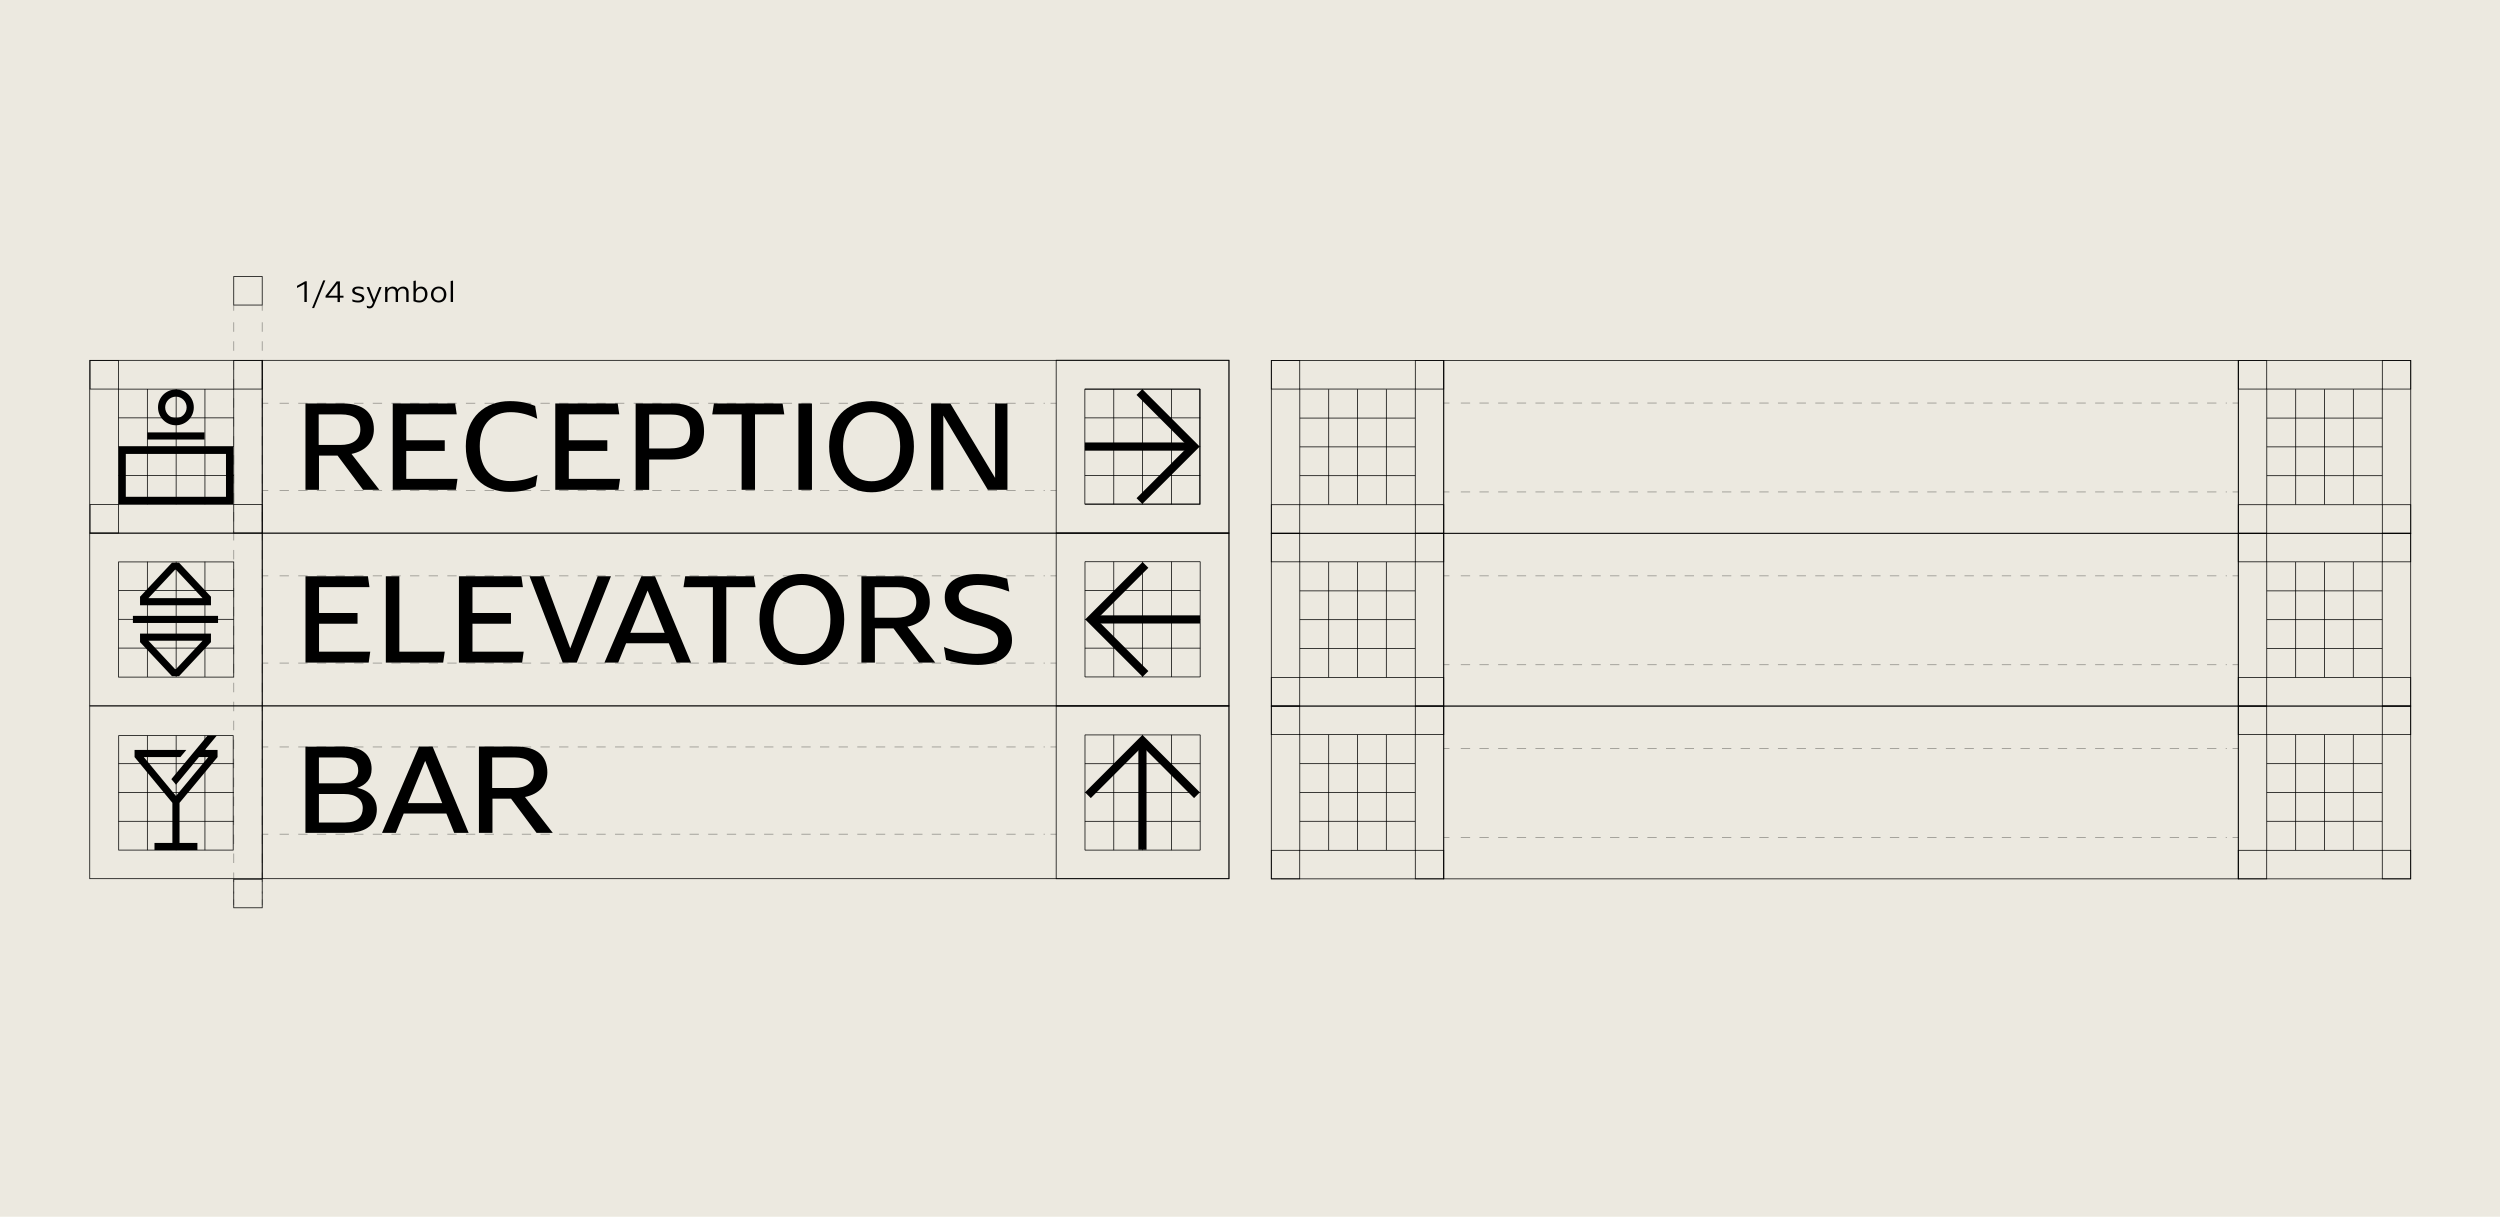 <?xml version="1.0" encoding="UTF-8"?>
<!-- Generator: Adobe Illustrator 28.2.0, SVG Export Plug-In . SVG Version: 6.00 Build 0)  -->
<svg xmlns="http://www.w3.org/2000/svg" xmlns:xlink="http://www.w3.org/1999/xlink" version="1.1" id="Layer_1" x="0px" y="0px" viewBox="0 0 1600 778.71" style="enable-background:new 0 0 1600 778.71;" xml:space="preserve">
<style type="text/css">
	.st0{fill:#ECE9E0;}
	.st1{fill:none;stroke:#000000;stroke-width:0.48;stroke-miterlimit:10;}
	.st2{clip-path:url(#SVGID_00000173855386007642836160000004617068920517728952_);}
	.st3{clip-path:url(#SVGID_00000075867457799875208340000015526133755004713355_);}
	.st4{opacity:0.4;}
	.st5{fill:none;stroke:#000000;stroke-width:0.48;stroke-miterlimit:10;stroke-dasharray:6.071,6.071;}
	.st6{fill:none;stroke:#000000;stroke-width:0.48;stroke-miterlimit:10;stroke-dasharray:5.97,5.97;}
	.st7{fill:none;stroke:#000000;stroke-width:0.48;stroke-miterlimit:10;stroke-dasharray:5.963,5.963;}
	.st8{enable-background:new    ;}
</style>
<rect id="bg" class="st0" width="1600" height="778.71"></rect>
<g>
	<g id="elevators_outline">
		<path d="M428.03,411.67h-27.3l-5.07,12.4h-8.82l23.64-55.26h8.74l23.06,55.26h-9.23L428.03,411.67L428.03,411.67z M425.37,405.01    l-10.9-27.05l-11.07,27.05H425.37L425.37,405.01z"></path>
		<path d="M464.82,375.8v48.27h-8.57V375.8h-18.81l1.08-6.98h43.95l1.08,6.98H464.82z"></path>
		<path d="M486.05,396.36c0-17.9,11.32-29.04,27.13-29.04c15.82,0,27.13,11.15,27.13,29.04c0,17.9-11.4,29.3-27.13,29.3    C497.45,425.66,486.05,414.33,486.05,396.36z M531.48,396.36c0-14.48-7.91-21.97-18.31-21.97c-10.4,0-18.23,7.5-18.23,21.97    c0,14.48,7.74,22.23,18.23,22.23C523.66,418.58,531.48,410.93,531.48,396.36z"></path>
		<path d="M588.17,424.07l-16.32-21.89h-11.91v21.89h-8.65V368.8h23.97c13.23,0,19.81,6.16,19.81,16.56    c0,7.82-4.92,13.74-14.32,15.73l17.81,22.97L588.17,424.07L588.17,424.07z M573.52,395.35c8.24,0,12.9-3.5,12.9-9.9    c0-6.4-4.08-9.66-12.31-9.66h-14.32v19.55h13.74V395.35z"></path>
		<path d="M605.47,422.33l-1.33-8.24c7.07,2.82,14.39,4.4,20.89,4.4c9.32,0,13.82-2.99,13.82-8.24c0-5.24-3.42-7.65-14.82-10.65    c-14.07-3.83-19.39-8.57-19.39-17.48c0-8.91,7.24-14.73,21.06-14.73c6.49,0,12.16,0.91,18.9,2.99l1.34,8.24    c-6.33-2.41-13.31-4.25-20.06-4.25c-7.58,0-12.33,2.58-12.33,7.24c0,4.66,2.82,7.24,14.07,10.32c14.39,3.99,20.06,8.49,20.06,17.9    c0,9.41-7.65,15.73-21.89,15.73C616.44,425.48,609.87,423.65,605.47,422.33L605.47,422.33z"></path>
		<path d="M236.96,417.08l-1,6.98h-40.44V368.8h39.95l1,6.98h-32.29v16.56h24.64v6.83h-24.64v17.9L236.96,417.08L236.96,417.08z"></path>
		<path d="M284.64,417.08l-1,6.98h-36.71V368.8h8.65v48.27L284.64,417.08L284.64,417.08z"></path>
		<path d="M335.16,417.08l-1,6.98h-40.44V368.8h39.95l1,6.98h-32.29v16.56h24.64v6.83h-24.64v17.9L335.16,417.08L335.16,417.08z"></path>
		<path d="M391.01,368.82l-21.89,55.26h-8.99l-21.22-55.26h8.99l17.06,46.11l17.56-46.11H391.01z"></path>
	</g>
	<g id="reception_outline">
		<path d="M232.37,313.48l-16.32-21.89h-11.9v21.89h-8.65v-55.26h23.97c13.23,0,19.81,6.16,19.81,16.56    c0,7.82-4.92,13.74-14.32,15.73l17.81,22.97H232.37z M217.72,284.78c8.24,0,12.9-3.5,12.9-9.9s-4.08-9.66-12.33-9.66h-14.32v19.55    h13.75V284.78z"></path>
		<path d="M292.79,306.49l-1,6.98h-40.44v-55.26h39.95l1,6.98H260v16.56h24.64v6.83H260v17.9h32.79V306.49z"></path>
		<path d="M326.17,256.72c6.83,0,11.83,1.17,16.32,3.08l1.34,8.24c-5.24-2.58-10.9-4.25-17.06-4.25c-10.82,0-19.72,6.66-19.72,21.8    s8.32,22.3,19.47,22.3c6.57,0,12.33-1.5,17.47-3.99l-1.17,7.32c-4.99,2.49-9.82,3.58-16.82,3.58c-16.56,0-27.88-10.4-27.88-29.21    C298.11,266.79,310.68,256.72,326.17,256.72z"></path>
		<path d="M396.82,306.49l-1,6.98h-40.44v-55.26h39.95l1,6.98h-32.29v16.56h24.64v6.83h-24.64v17.9h32.79V306.49z"></path>
		<path d="M406.81,258.23h23.64c13.4,0,20.14,5.83,20.14,17.81c0,11.98-7.32,18.07-21.06,18.07h-14.07v19.39h-8.65V258.23z     M428.45,287.01c9.15,0,13.23-3.33,13.23-10.9c0-7.58-3.83-10.82-12.65-10.82h-13.57v21.72H428.45z"></path>
		<path d="M483.21,265.21v48.27h-8.57v-48.27h-18.81l1.08-6.98h43.95l1.08,6.98H483.21L483.21,265.21z"></path>
		<path d="M511,258.23h8.65v55.26H511V258.23z"></path>
		<path d="M530.65,285.77c0-17.9,11.32-29.04,27.13-29.04c15.82,0,27.13,11.15,27.13,29.04s-11.4,29.3-27.13,29.3    C542.05,315.07,530.65,303.76,530.65,285.77z M576.1,285.77c0-14.48-7.91-21.97-18.31-21.97s-18.23,7.5-18.23,21.97    c0,14.48,7.74,22.23,18.23,22.23S576.1,300.34,576.1,285.77z"></path>
		<path d="M644.76,258.23v55.26h-12.57l-28.47-47.53v47.53h-7.82v-55.26h12.33l28.63,47.61v-47.61H644.76z"></path>
	</g>
	<path class="st1" d="M149.6,249.04H75.88v73.72h73.72V249.04z"></path>
	<path class="st1" d="M149.6,359.63H75.88v73.72h73.72V359.63z"></path>
	<path class="st1" d="M167.82,230.61H57.44V341.2h110.38V230.61z"></path>
	<path class="st1" d="M167.82,341.2H57.44v110.59h110.38V341.2z"></path>
	<path class="st1" d="M786.54,341.21H675.95V451.8h110.59V341.21z"></path>
	<path class="st1" d="M786.54,230.53H675.95v110.59h110.59V230.53z"></path>
	<path class="st1" d="M786.54,230.61H167.81V341.2h618.73V230.61z"></path>
	<path class="st1" d="M786.54,341.2H167.81v110.59h618.73V341.2z"></path>
	<path class="st1" d="M167.82,451.77H57.44v110.59h110.38V451.77z"></path>
	<path class="st1" d="M786.54,451.8H675.95v110.59h110.59V451.8z"></path>
	<path class="st1" d="M786.54,451.77H167.81v110.59h618.73V451.77z"></path>
	<g id="bar_outlined">
		<path d="M195.46,477.87l24.47-0.09c12.57,0,17.9,6.07,17.9,14.39c0,6.33-3.75,10.32-9.23,12.07c7.82,1.58,12.57,6.66,12.57,13.82    c0,8.65-5.91,14.98-19.14,14.98h-26.55v-55.18H195.46z M217.93,501.34c7.41,0,11.32-3.25,11.32-8.15c0-4.92-2.66-8.41-10.82-8.41    h-14.32v16.56L217.93,501.34L217.93,501.34z M221.01,526.39c7.82,0,11.15-3.75,11.15-9.23c0-5.5-4.33-8.99-11.9-8.99h-16.15v18.23    H221.01L221.01,526.39z"></path>
		<path d="M285.68,520.65h-27.3l-5.07,12.4h-8.82l23.64-55.26h8.74l23.06,55.26h-9.23L285.68,520.65L285.68,520.65z M283.01,514    l-10.9-27.05L261.04,514H283.01z"></path>
		<path d="M343.39,533.05l-16.32-21.89h-11.9v21.89h-8.65v-55.26h23.97c13.24,0,19.81,6.16,19.81,16.56    c0,7.82-4.9,13.74-14.32,15.73l17.81,22.97L343.39,533.05L343.39,533.05z M328.74,504.33c8.24,0,12.9-3.5,12.9-9.9    c0-6.4-4.08-9.66-12.33-9.66h-14.32v19.55h13.75V504.33z"></path>
	</g>
	<g id="grid_arrow_1">
		<path class="st1" d="M712.82,248.97v73.81"></path>
		<path class="st1" d="M731.27,248.97v73.81"></path>
		<path class="st1" d="M749.7,248.97v73.81"></path>
		<path class="st1" d="M768.11,248.97v73.81"></path>
		<path class="st1" d="M768.16,249h-73.81"></path>
		<path class="st1" d="M768.16,267.44h-73.81"></path>
		<path class="st1" d="M768.16,285.87h-73.81"></path>
		<path class="st1" d="M768.16,304.3h-73.81"></path>
		<path class="st1" d="M768.16,322.74h-73.81"></path>
	</g>
	<g id="grid_arrow_3">
		<path class="st1" d="M694.39,470.3v73.81"></path>
		<path class="st1" d="M712.82,470.3v73.81"></path>
		<path class="st1" d="M731.27,470.3v73.81"></path>
		<path class="st1" d="M749.7,470.3v73.81"></path>
		<path class="st1" d="M768.11,470.3v73.81"></path>
		<path class="st1" d="M768.16,470.35h-73.81"></path>
		<path class="st1" d="M768.16,488.78h-73.81"></path>
		<path class="st1" d="M768.16,507.22h-73.81"></path>
		<path class="st1" d="M768.16,525.64h-73.81"></path>
		<path class="st1" d="M768.16,544.07h-73.81"></path>
	</g>
	<g id="grid_arrow_2">
		<path class="st1" d="M694.39,359.47v73.81"></path>
		<path class="st1" d="M712.82,359.47v73.81"></path>
		<path class="st1" d="M731.27,359.47v73.81"></path>
		<path class="st1" d="M749.7,359.47v73.81"></path>
		<path class="st1" d="M768.11,359.47v73.81"></path>
		<path class="st1" d="M768.16,359.51h-73.81"></path>
		<path class="st1" d="M768.16,377.95h-73.81"></path>
		<path class="st1" d="M768.16,396.37h-73.81"></path>
		<path class="st1" d="M768.16,414.81h-73.81"></path>
		<path class="st1" d="M768.16,433.24h-73.81"></path>
	</g>
	<g id="grid_1">
		<path class="st1" d="M94.3,248.96v73.81"></path>
		<path class="st1" d="M112.73,248.96v73.81"></path>
		<path class="st1" d="M131.16,248.96v73.81"></path>
		<path class="st1" d="M149.65,267.43H75.83"></path>
		<path class="st1" d="M149.65,285.86H75.83"></path>
		<path class="st1" d="M149.65,304.28H75.83"></path>
	</g>
	<g id="grid_3">
		<path class="st1" d="M94.3,470.79v73.31"></path>
		<path class="st1" d="M112.73,470.79v73.31"></path>
		<path class="st1" d="M131.16,470.79v73.31"></path>
		<path class="st1" d="M149.65,488.76H75.83"></path>
		<path class="st1" d="M149.65,507.19H75.83"></path>
		<path class="st1" d="M149.65,525.63H75.83"></path>
	</g>
	<g id="grid_2">
		<path class="st1" d="M94.3,359.46v73.81"></path>
		<path class="st1" d="M112.73,359.46v73.81"></path>
		<path class="st1" d="M131.16,359.46v73.81"></path>
		<path class="st1" d="M149.65,377.93H75.83"></path>
		<path class="st1" d="M149.65,396.36H75.83"></path>
		<path class="st1" d="M149.65,414.78H75.83"></path>
	</g>
	<g id="bar_icon">
		<g>
			<defs>
				<rect id="SVGID_00000020370919297982864790000004767865161461994121_" x="75.97" y="470.79" width="73.27" height="73.27"></rect>
			</defs>
			<clipPath id="SVGID_00000067929746078073008600000014246414860876538030_">
				<use xlink:href="#SVGID_00000020370919297982864790000004767865161461994121_" style="overflow:visible;"></use>
			</clipPath>
			<g style="clip-path:url(#SVGID_00000067929746078073008600000014246414860876538030_);">
				<path d="M139.24,484.53v-4.57h-8.1l7.6-9.16h-5.95l-23.13,27.84l2.98,3.59l14.69-17.69h5.95l-20.66,24.88l-20.56-24.88h23.36      l3.81-4.57H86.12v4.57l24.2,29.29v25.66H98.87v4.57h27.47v-4.57H114.9v-25.65L139.24,484.53z"></path>
			</g>
		</g>
		<g>
			<rect id="SVGID_1_" x="75.97" y="470.79" class="st1" width="73.27" height="73.27"></rect>
		</g>
	</g>
	<g id="reception_icon">
		<g>
			<path d="M75.95,285.91v36.64h73.27v-36.64H75.95z M144.63,317.97H80.52v-27.47h64.11C144.63,290.49,144.63,317.97,144.63,317.97z     "></path>
			<path d="M112.58,272.17c6.33,0,11.45-5.12,11.45-11.45s-5.12-11.45-11.45-11.45c-6.33,0-11.45,5.12-11.45,11.45     C101.13,267.05,106.27,272.17,112.58,272.17z M112.58,253.86c3.78,0,6.87,3.08,6.87,6.87c0,3.78-3.08,6.87-6.87,6.87     c-3.78,0-6.87-3.08-6.87-6.87C105.72,256.94,108.8,253.86,112.58,253.86z"></path>
			<path d="M130.91,276.75H94.27v4.57h36.64C130.91,281.32,130.91,276.75,130.91,276.75z"></path>
		</g>
	</g>
	<g id="arrow_right">
		<g>
			<defs>
				<rect id="SVGID_00000050659278575353905730000011408780767652791720_" x="694.31" y="249.06" width="73.48" height="73.48"></rect>
			</defs>
			<clipPath id="SVGID_00000174582805396789750010000008703717073497811081_">
				<use xlink:href="#SVGID_00000050659278575353905730000011408780767652791720_" style="overflow:visible;"></use>
			</clipPath>
			<g style="clip-path:url(#SVGID_00000174582805396789750010000008703717073497811081_);">
				<polygon points="731.07,322.54 727.39,318.84 760.42,285.81 727.37,252.76 731.07,249.06 767.82,285.81     "></polygon>
				<rect x="694.34" y="283.19" width="69.78" height="5.22"></rect>
			</g>
		</g>
		<g>
			
				<rect id="SVGID_00000031166202056882433020000011502358104110569395_" x="694.31" y="249.06" class="st1" width="73.48" height="73.48"></rect>
		</g>
	</g>
	<g id="left">
		<polygon points="731.27,433.18 694.52,396.43 731.25,359.7 734.95,363.4 701.91,396.43 734.97,429.48   "></polygon>
		<rect x="698.22" y="393.83" width="69.78" height="5.22"></rect>
	</g>
	<g id="arrow_up">
		<polygon points="698.11,510.78 694.42,507.08 731.16,470.35 767.89,507.08 764.2,510.78 731.16,477.74   "></polygon>
		<rect x="728.55" y="474.04" width="5.23" height="69.78"></rect>
	</g>
	<g id="elevators_icon">
		<path d="M135.02,381.9l-20.43-21.79h-4.54L89.62,381.9v5.45h45.41v-5.45H135.02z M94.99,382.81l17.02-18.17h0.61l17.02,18.17    H94.99z"></path>
		<path d="M139.56,394.16h-54.5v4.54h54.49v-4.54H139.56z"></path>
		<path d="M89.62,410.96l20.43,21.79h4.54l20.43-21.79v-5.45h-45.4V410.96z M129.65,410.05l-17.02,18.17h-0.61L95,410.05H129.65z"></path>
	</g>
	<rect id="_x31__x2F_4_symbol" x="149.6" y="176.95" class="st1" width="18.21" height="18.28"></rect>
	<g id="dashed_line_00000174568130439923959390000017793384744690577051_" class="st4">
		<g>
			<line class="st1" x1="149.6" y1="195.22" x2="149.6" y2="198.87"></line>
			<line class="st5" x1="149.6" y1="206.27" x2="149.6" y2="571.91"></line>
			<line class="st1" x1="149.6" y1="575.61" x2="149.6" y2="579.26"></line>
		</g>
	</g>
	<g id="dashed_line" class="st4">
		<g>
			<line class="st1" x1="167.81" y1="195.22" x2="167.81" y2="198.87"></line>
			<line class="st5" x1="167.81" y1="206.27" x2="167.81" y2="571.91"></line>
			<line class="st1" x1="167.81" y1="575.61" x2="167.81" y2="579.26"></line>
		</g>
	</g>
	
		<rect id="_x31__x2F_4_symbol_00000031908257082801883430000009197680082693413274_" x="149.6" y="562.71" class="st1" width="18.21" height="18.28"></rect>
	<g id="_x31__x2F_4_kvadrati">
		<rect x="149.6" y="230.72" class="st1" width="18.21" height="18.28"></rect>
		<rect x="57.66" y="230.72" class="st1" width="18.21" height="18.28"></rect>
		<rect x="149.6" y="322.88" class="st1" width="18.21" height="18.28"></rect>
		<rect x="57.66" y="322.88" class="st1" width="18.21" height="18.28"></rect>
	</g>
	<g id="okvir_4">
		<path class="st1" d="M1542.89,230.72h-110.38V341.3h110.38V230.72z"></path>
		<path class="st1" d="M924.01,230.72H813.63V341.3h110.38L924.01,230.72L924.01,230.72z"></path>
		<path class="st1" d="M1432.5,230.72h-508.5V341.3h508.5V230.72z"></path>
		<rect x="905.79" y="323.02" class="st1" width="18.21" height="18.28"></rect>
		<rect x="905.79" y="230.72" class="st1" width="18.21" height="18.28"></rect>
		<rect x="813.63" y="323.02" class="st1" width="18.21" height="18.28"></rect>
		<rect x="813.63" y="230.72" class="st1" width="18.21" height="18.28"></rect>
		<path class="st1" d="M905.77,248.99h-73.89v74.04h73.89V248.99z"></path>
		<rect x="1524.67" y="323.02" class="st1" width="18.21" height="18.28"></rect>
		<rect x="1524.67" y="230.72" class="st1" width="18.21" height="18.28"></rect>
		<rect x="1432.5" y="323.02" class="st1" width="18.21" height="18.28"></rect>
		<rect x="1432.5" y="230.72" class="st1" width="18.21" height="18.28"></rect>
		<path class="st1" d="M1524.64,248.99h-73.89v74.04h73.89V248.99z"></path>
		<path class="st1" d="M850.38,249.1v73.81"></path>
		<path class="st1" d="M868.82,249.1v73.81"></path>
		<path class="st1" d="M887.25,249.1v73.81"></path>
		<path class="st1" d="M905.72,267.57h-73.81"></path>
		<path class="st1" d="M905.72,286h-73.81"></path>
		<path class="st1" d="M905.72,304.44h-73.81"></path>
		<path class="st1" d="M1469.26,249.1v73.81"></path>
		<path class="st1" d="M1487.68,249.1v73.81"></path>
		<path class="st1" d="M1506.13,249.1v73.81"></path>
		<path class="st1" d="M1524.6,267.57h-73.81"></path>
		<path class="st1" d="M1524.6,286h-73.81"></path>
		<path class="st1" d="M1524.6,304.45h-73.81"></path>
		<g class="st4">
			<g>
				<line class="st1" x1="924.01" y1="314.84" x2="927.66" y2="314.84"></line>
				<line class="st6" x1="934.92" y1="314.84" x2="1425.22" y2="314.84"></line>
				<line class="st1" x1="1428.85" y1="314.84" x2="1432.5" y2="314.84"></line>
			</g>
		</g>
		<g class="st4">
			<g>
				<line class="st1" x1="924.01" y1="257.95" x2="927.66" y2="257.95"></line>
				<line class="st6" x1="934.92" y1="257.95" x2="1425.22" y2="257.95"></line>
				<line class="st1" x1="1428.85" y1="257.95" x2="1432.5" y2="257.95"></line>
			</g>
		</g>
	</g>
	<g id="txt_frame">
		<g class="st4">
			<g>
				<line class="st1" x1="168.04" y1="313.89" x2="171.69" y2="313.89"></line>
				<line class="st7" x1="178.94" y1="313.89" x2="668.68" y2="313.89"></line>
				<line class="st1" x1="672.32" y1="313.89" x2="675.97" y2="313.89"></line>
			</g>
		</g>
		<g class="st4">
			<g>
				<line class="st1" x1="168.04" y1="258.06" x2="171.69" y2="258.06"></line>
				<line class="st7" x1="178.94" y1="258.06" x2="668.68" y2="258.06"></line>
				<line class="st1" x1="672.32" y1="258.06" x2="675.97" y2="258.06"></line>
			</g>
		</g>
	</g>
	<g class="st8">
		<path d="M194.8,181.81l-4.7,2.51v-1.38l5.23-2.94h1.01v13.29h-1.54V181.81z"></path>
		<path d="M206.87,179.46h1.36l-7.19,17.72h-1.34L206.87,179.46z"></path>
		<path d="M219.83,190.5h-2.29v2.84h-1.52v-2.84h-7.68v-1.13l7.13-9.28h2.07v9.19h2.29V190.5z M216.02,189.28v-7.8l-5.93,7.8H216.02    z"></path>
		<path d="M225.61,193.01l-0.22-1.38c1.52,0.59,2.63,0.77,3.67,0.77c1.58,0,2.59-0.53,2.59-1.5c0-0.91-0.79-1.42-2.69-1.92    c-2.53-0.65-3.54-1.46-3.54-2.98c0-1.58,1.44-2.61,3.87-2.61c1.46,0,2.57,0.36,3.24,0.57l0.22,1.36    c-1.38-0.51-2.37-0.73-3.46-0.73c-1.44,0-2.35,0.49-2.35,1.34c0,0.83,0.65,1.24,2.65,1.78c2.59,0.65,3.58,1.58,3.58,3.12    c0,1.7-1.48,2.77-3.93,2.77C227.64,193.61,226.44,193.25,225.61,193.01z"></path>
		<path d="M236.27,183.71l3.16,8.28l3.26-8.28h1.54l-4.78,11.4c-0.65,1.58-1.52,2.27-2.96,2.27c-0.49,0-1.17-0.2-1.58-0.37    l-0.22-1.44c0.75,0.34,1.22,0.53,1.8,0.53c0.75,0,1.32-0.38,1.76-1.4l0.47-1.07l-4.05-9.92H236.27z"></path>
		<path d="M247.91,185.37c0.49-0.97,1.74-1.95,3.42-1.95c1.74,0,2.71,0.91,3.1,2.01c0.61-1.03,1.76-2.01,3.63-2.01    c2.15,0,3.44,1.4,3.44,3.59v6.28H260v-6.03c0-1.64-0.85-2.61-2.45-2.61c-1.6,0-2.82,1.4-2.82,2.76v5.87h-1.5v-6.14    c0-1.48-0.85-2.49-2.41-2.49s-2.84,1.46-2.84,3.24v5.39h-1.5v-9.52l1.44-0.2V185.37z"></path>
		<path d="M266.11,185.29c0.55-0.97,1.66-1.88,3.42-1.88c2.21,0,4.05,1.7,4.05,4.8c0,3.08-1.96,5.39-5.19,5.39    c-1.48,0-2.67-0.39-3.77-0.85v-12.92l1.5-0.26V185.29z M268.4,192.38c2.31,0,3.62-1.62,3.62-4.05c0-2.43-1.23-3.67-2.94-3.67    c-1.72,0-2.96,1.42-2.96,3.28v4.03C266.68,192.16,267.43,192.38,268.4,192.38z"></path>
		<path d="M275.81,188.49c0-3.12,2.13-5.1,4.94-5.1c2.79,0,4.92,1.97,4.92,5.1c0,3.12-2.13,5.12-4.92,5.12    C277.94,193.61,275.81,191.61,275.81,188.49z M284.09,188.49c0-2.45-1.4-3.87-3.34-3.87c-1.94,0-3.38,1.42-3.38,3.87    c0,2.45,1.42,3.89,3.36,3.89C282.67,192.38,284.09,190.94,284.09,188.49z"></path>
		<path d="M288.44,179.84l1.5-0.26v13.71h-1.5V179.84z"></path>
	</g>
	<g id="okvir_5">
		<path class="st1" d="M1542.86,341.29h-110.38v110.59h110.38V341.29z"></path>
		<path class="st1" d="M924,341.29H813.62v110.59H924L924,341.29L924,341.29z"></path>
		<path class="st1" d="M1432.49,341.29H924v110.59h508.5V341.29z"></path>
		<rect x="905.78" y="433.61" class="st1" width="18.21" height="18.28"></rect>
		<rect x="905.78" y="341.29" class="st1" width="18.21" height="18.28"></rect>
		<rect x="813.62" y="433.61" class="st1" width="18.21" height="18.28"></rect>
		<rect x="813.62" y="341.29" class="st1" width="18.21" height="18.28"></rect>
		<path class="st1" d="M905.76,359.57h-73.89v74.04h73.89V359.57z"></path>
		<rect x="1524.65" y="433.61" class="st1" width="18.21" height="18.28"></rect>
		<rect x="1524.65" y="341.29" class="st1" width="18.21" height="18.28"></rect>
		<rect x="1432.49" y="433.61" class="st1" width="18.21" height="18.28"></rect>
		<rect x="1432.49" y="341.29" class="st1" width="18.21" height="18.28"></rect>
		<path class="st1" d="M1524.62,359.57h-73.89v74.04h73.89V359.57z"></path>
		<path class="st1" d="M850.37,359.69v73.81"></path>
		<path class="st1" d="M868.79,359.69v73.81"></path>
		<path class="st1" d="M887.24,359.69v73.81"></path>
		<path class="st1" d="M905.71,378.16H831.9"></path>
		<path class="st1" d="M905.71,396.59H831.9"></path>
		<path class="st1" d="M905.71,415.03H831.9"></path>
		<path class="st1" d="M1469.24,359.69v73.81"></path>
		<path class="st1" d="M1487.67,359.69v73.81"></path>
		<path class="st1" d="M1506.1,359.69v73.81"></path>
		<path class="st1" d="M1524.59,378.16h-73.81"></path>
		<path class="st1" d="M1524.59,396.59h-73.81"></path>
		<path class="st1" d="M1524.59,415.03h-73.81"></path>
		<g class="st4">
			<g>
				<line class="st1" x1="924" y1="425.43" x2="927.65" y2="425.43"></line>
				<line class="st6" x1="934.91" y1="425.43" x2="1425.2" y2="425.43"></line>
				<line class="st1" x1="1428.84" y1="425.43" x2="1432.49" y2="425.43"></line>
			</g>
		</g>
		<g class="st4">
			<g>
				<line class="st1" x1="924" y1="368.54" x2="927.65" y2="368.54"></line>
				<line class="st6" x1="934.91" y1="368.54" x2="1425.2" y2="368.54"></line>
				<line class="st1" x1="1428.84" y1="368.54" x2="1432.49" y2="368.54"></line>
			</g>
		</g>
	</g>
	<g id="okvir_6">
		<path class="st1" d="M1542.86,451.88h-110.38v110.59h110.38V451.88z"></path>
		<path class="st1" d="M924,451.88H813.62v110.59H924L924,451.88L924,451.88z"></path>
		<path class="st1" d="M1432.49,451.88H924v110.59h508.5V451.88z"></path>
		<rect x="905.78" y="544.19" class="st1" width="18.21" height="18.28"></rect>
		<rect x="905.78" y="451.88" class="st1" width="18.21" height="18.28"></rect>
		<rect x="813.62" y="544.19" class="st1" width="18.21" height="18.28"></rect>
		<rect x="813.62" y="451.88" class="st1" width="18.21" height="18.28"></rect>
		<path class="st1" d="M905.76,470.16h-73.89v74.04h73.89V470.16z"></path>
		<rect x="1524.65" y="544.19" class="st1" width="18.21" height="18.28"></rect>
		<rect x="1524.65" y="451.88" class="st1" width="18.21" height="18.28"></rect>
		<rect x="1432.49" y="544.19" class="st1" width="18.21" height="18.28"></rect>
		<rect x="1432.49" y="451.88" class="st1" width="18.21" height="18.28"></rect>
		<path class="st1" d="M1524.62,470.16h-73.89v74.04h73.89V470.16z"></path>
		<path class="st1" d="M850.37,470.27v73.81"></path>
		<path class="st1" d="M868.79,470.27v73.81"></path>
		<path class="st1" d="M887.24,470.27v73.81"></path>
		<path class="st1" d="M905.71,488.75H831.9"></path>
		<path class="st1" d="M905.71,507.18H831.9"></path>
		<path class="st1" d="M905.71,525.62H831.9"></path>
		<path class="st1" d="M1469.24,470.28v73.81"></path>
		<path class="st1" d="M1487.67,470.28v73.81"></path>
		<path class="st1" d="M1506.1,470.28v73.81"></path>
		<path class="st1" d="M1524.59,488.75h-73.81"></path>
		<path class="st1" d="M1524.59,507.18h-73.81"></path>
		<path class="st1" d="M1524.59,525.62h-73.81"></path>
		<g class="st4">
			<g>
				<line class="st1" x1="924" y1="536.01" x2="927.65" y2="536.01"></line>
				<line class="st6" x1="934.91" y1="536.01" x2="1425.2" y2="536.01"></line>
				<line class="st1" x1="1428.84" y1="536.01" x2="1432.49" y2="536.01"></line>
			</g>
		</g>
		<g class="st4">
			<g>
				<line class="st1" x1="924" y1="479.12" x2="927.65" y2="479.12"></line>
				<line class="st6" x1="934.91" y1="479.12" x2="1425.2" y2="479.12"></line>
				<line class="st1" x1="1428.84" y1="479.12" x2="1432.49" y2="479.12"></line>
			</g>
		</g>
	</g>
	<g id="txt_frame_2">
		<g class="st4">
			<g>
				<line class="st1" x1="168.04" y1="424.37" x2="171.69" y2="424.37"></line>
				<line class="st7" x1="178.94" y1="424.37" x2="668.68" y2="424.37"></line>
				<line class="st1" x1="672.32" y1="424.37" x2="675.97" y2="424.37"></line>
			</g>
		</g>
		<g class="st4">
			<g>
				<line class="st1" x1="168.04" y1="368.55" x2="171.69" y2="368.55"></line>
				<line class="st7" x1="178.94" y1="368.55" x2="668.68" y2="368.55"></line>
				<line class="st1" x1="672.32" y1="368.55" x2="675.97" y2="368.55"></line>
			</g>
		</g>
	</g>
	<g id="txt_frame_3">
		<g class="st4">
			<g>
				<line class="st1" x1="168.04" y1="533.88" x2="171.69" y2="533.88"></line>
				<line class="st7" x1="178.94" y1="533.88" x2="668.68" y2="533.88"></line>
				<line class="st1" x1="672.32" y1="533.88" x2="675.97" y2="533.88"></line>
			</g>
		</g>
		<g class="st4">
			<g>
				<line class="st1" x1="168.04" y1="478.05" x2="171.69" y2="478.05"></line>
				<line class="st7" x1="178.94" y1="478.05" x2="668.68" y2="478.05"></line>
				<line class="st1" x1="672.32" y1="478.05" x2="675.97" y2="478.05"></line>
			</g>
		</g>
	</g>
</g>
</svg>
